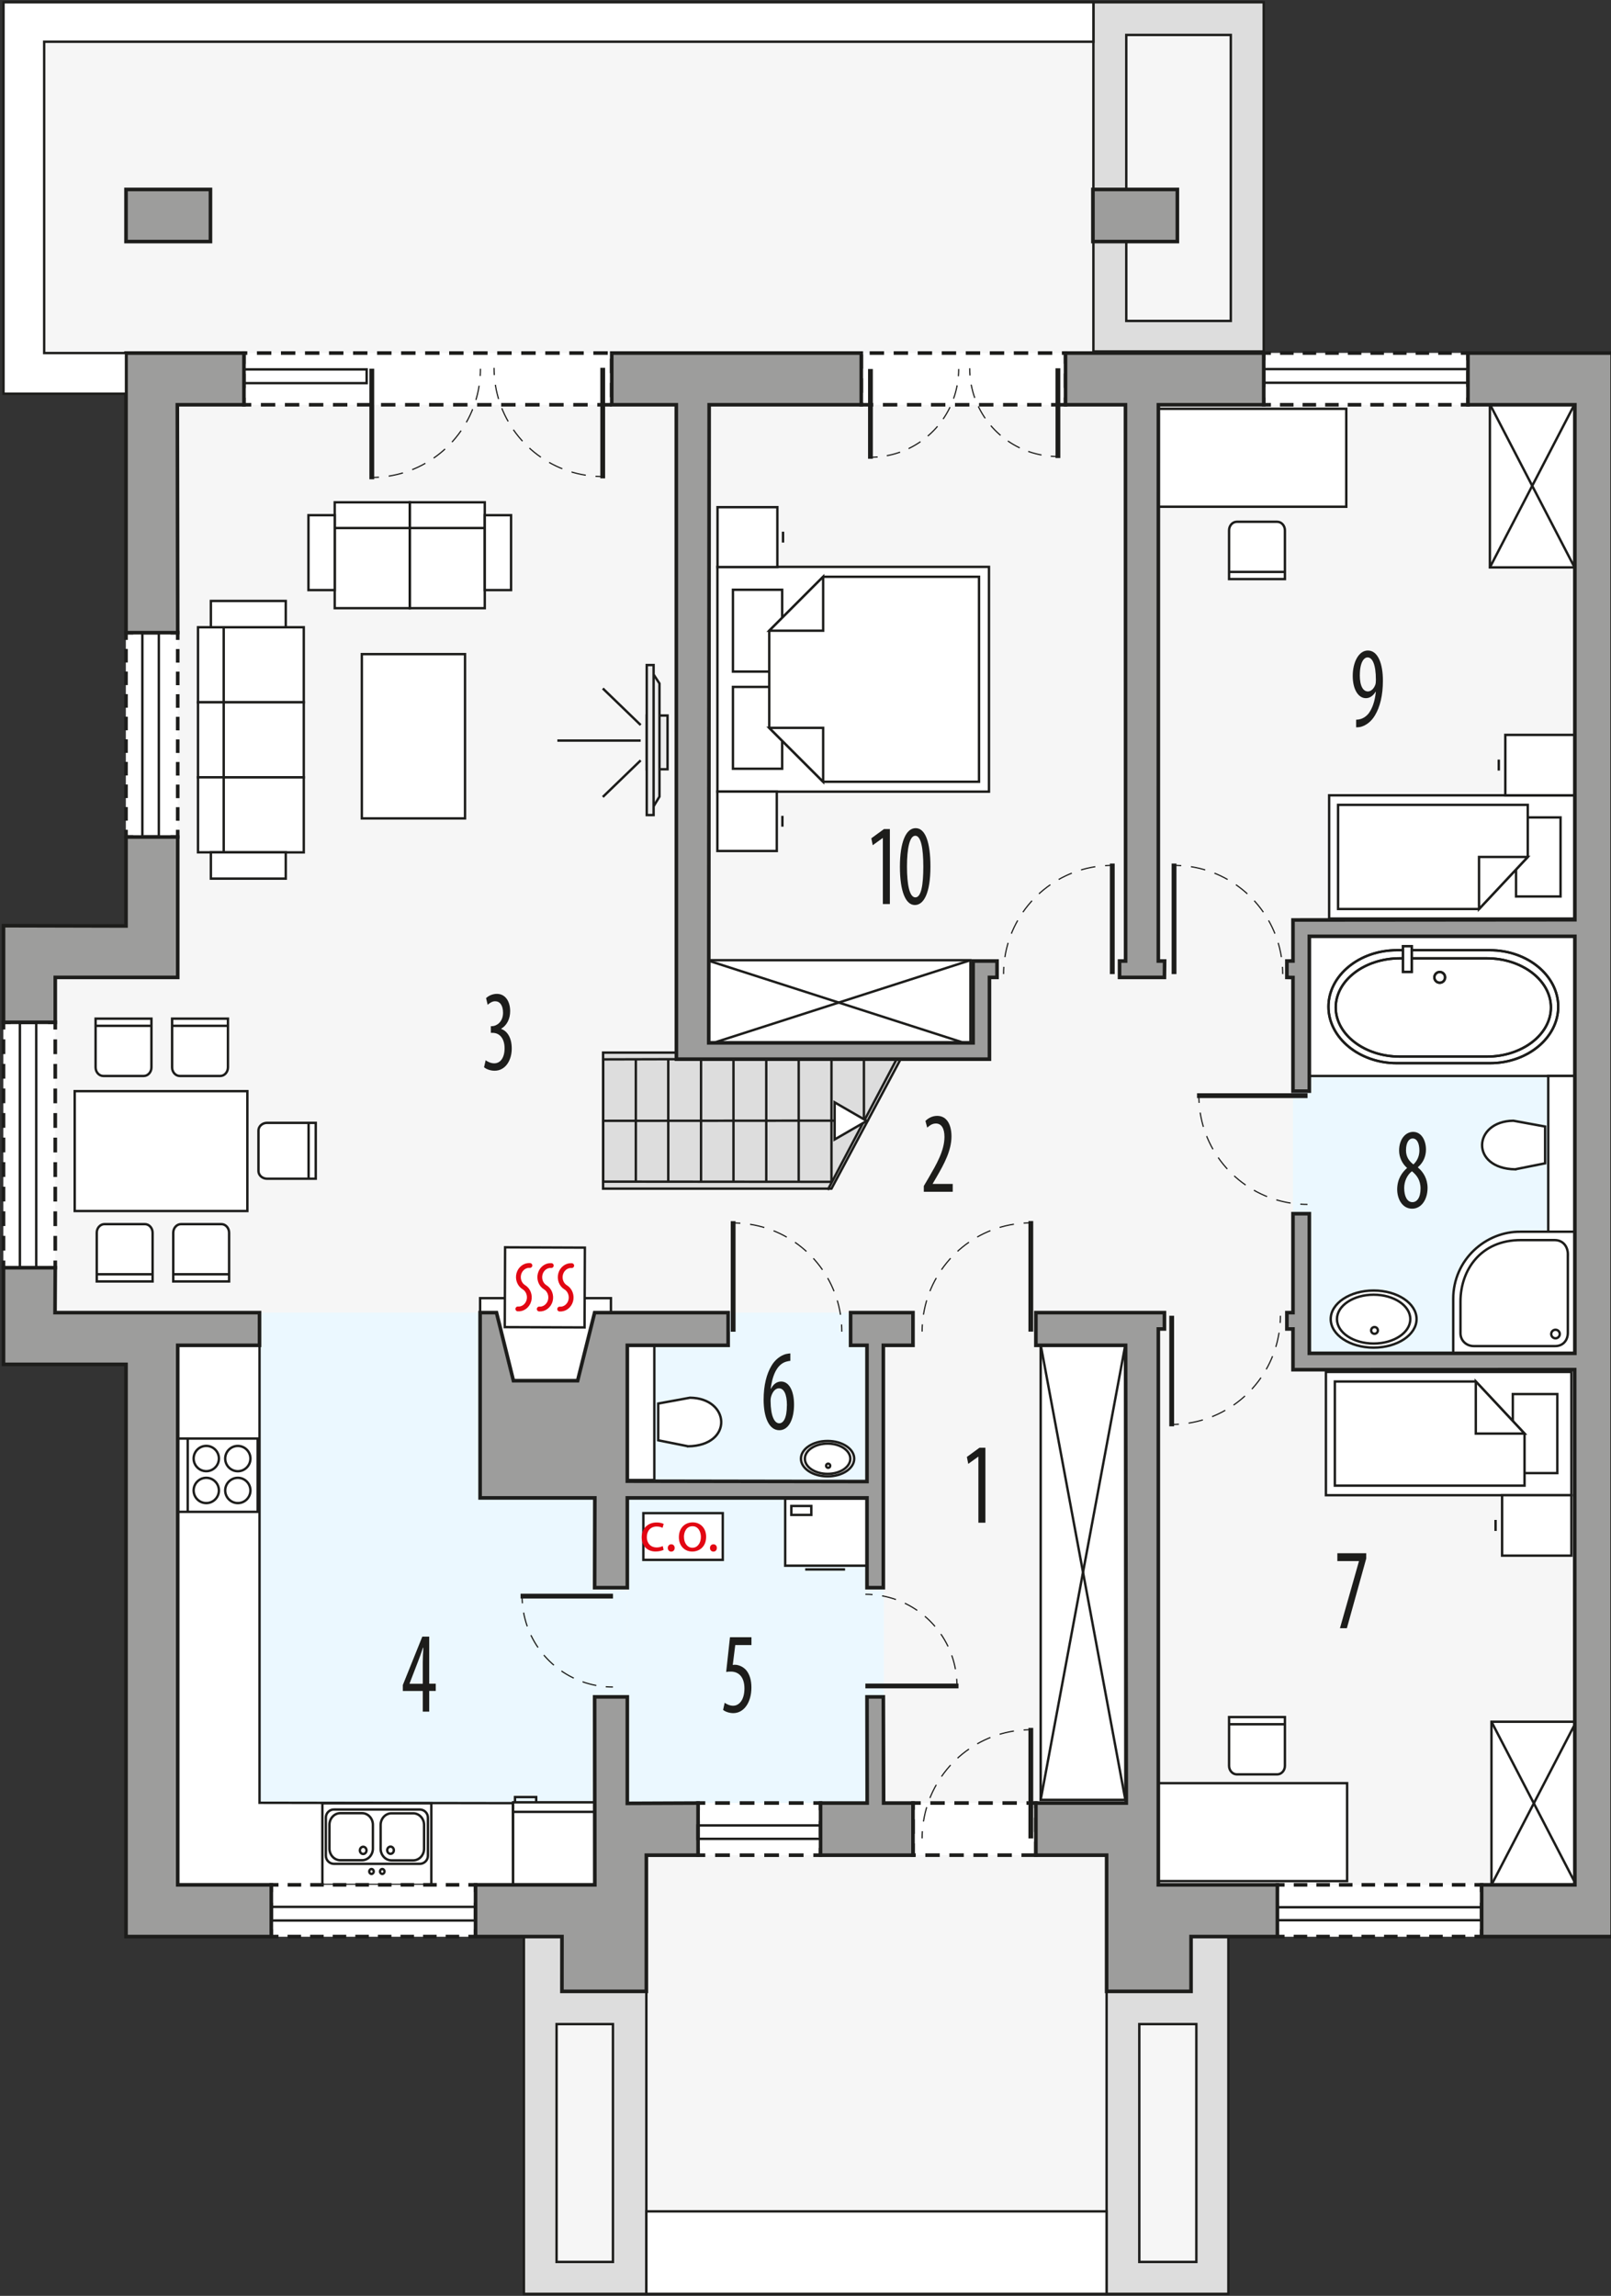 <?xml version="1.0" encoding="UTF-8"?><svg id="b" xmlns="http://www.w3.org/2000/svg" viewBox="0 0 335.21 477.58"><rect x="0" y="0" width="335.21" height="477.58" fill="#333333" stroke="none"/><polygon points="26.22 192.61 26.22 73.44 9.19 73.44 9.19 73.44 9.19 8.68 227.34 8.68 227.34 73.44 335.45 73.44 335.45 402.84 230.26 402.84 230.26 460 134.49 460 134.49 402.84 26.22 402.84 26.22 283.81 .73 283.81 .73 192.56 26.22 192.61" fill="#f6f6f6"/><polygon points="125.49 247.26 173.01 247.26 187.42 220.28 187.42 218.96 125.49 218.96 125.49 247.26" fill="#ddd" stroke="#1d1d1b" stroke-miterlimit="10" stroke-width=".5"/><line x1="166.19" y1="220.47" x2="166.19" y2="245.84" fill="none" stroke="#1d1d1b" stroke-miterlimit="10" stroke-width=".5"/><line x1="173.01" y1="220.47" x2="173.01" y2="245.84" fill="none" stroke="#1d1d1b" stroke-miterlimit="10" stroke-width=".5"/><line x1="159.44" y1="220.47" x2="159.44" y2="245.84" fill="none" stroke="#1d1d1b" stroke-miterlimit="10" stroke-width=".5"/><line x1="152.62" y1="220.47" x2="152.62" y2="245.84" fill="none" stroke="#1d1d1b" stroke-miterlimit="10" stroke-width=".5"/><line x1="145.87" y1="220.47" x2="145.87" y2="245.84" fill="none" stroke="#1d1d1b" stroke-miterlimit="10" stroke-width=".5"/><line x1="139.05" y1="220.43" x2="139.05" y2="245.8" fill="none" stroke="#1d1d1b" stroke-miterlimit="10" stroke-width=".5"/><line x1="132.3" y1="220.43" x2="132.3" y2="245.8" fill="none" stroke="#1d1d1b" stroke-miterlimit="10" stroke-width=".5"/><polyline points="140.74 220.33 125.49 220.37 125.49 245.8 173.01 245.84" fill="none" stroke="#1d1d1b" stroke-miterlimit="10" stroke-width=".5"/><line x1="125.49" y1="233.15" x2="179.76" y2="233.11" fill="none" stroke="#1d1d1b" stroke-miterlimit="10" stroke-width=".5"/><line x1="179.76" y1="220.47" x2="179.76" y2="233.11" fill="none" stroke="#1d1d1b" stroke-miterlimit="10" stroke-width=".5"/><line x1="186.49" y1="220.47" x2="172.23" y2="247.53" fill="none" stroke="#1d1d1b" stroke-miterlimit="10" stroke-width=".5"/><polygon points="180.35 233.17 177.01 235.1 173.67 237.03 173.67 233.17 173.67 229.31 177.01 231.24 180.35 233.17" fill="#fff" stroke="#1d1d1b" stroke-linecap="square" stroke-miterlimit="10" stroke-width=".5"/><polygon points="99.9 311.59 99.91 273.05 36.98 273.05 36.98 392.08 130.53 392.08 130.53 311.59 99.9 311.59" fill="#ebf8ff" fill-rule="evenodd"/><rect x="130.53" y="273.05" width="53.37" height="102.02" fill="#ebf8ff"/><rect x="269.04" y="191.32" width="58.65" height="93.6" fill="#ebf8ff"/><polygon points="36.98 392.75 106.77 392.75 106.71 375.09 54 375.01 54 279.85 36.98 279.85 36.98 392.75" fill="#fff" fill-rule="evenodd" stroke="#1d1d1b" stroke-miterlimit="22.93" stroke-width=".5"/><rect x="99.9" y="270.04" width="27.22" height="17.17" fill="#fff" stroke="#1d1d1b" stroke-miterlimit="22.93" stroke-width=".5"/><rect x="163.38" y="311.72" width="16.94" height="13.97" fill="#fff" stroke="#1d1d1b" stroke-miterlimit="22.93" stroke-width=".5"/><rect x="164.66" y="313.27" width="4.15" height="1.86" fill="none" stroke="#1d1d1b" stroke-miterlimit="22.93" stroke-width=".5"/><line x1="167.54" y1="326.47" x2="175.84" y2="326.47" fill="none" stroke="#1d1d1b" stroke-miterlimit="22.93" stroke-width=".5"/><rect x="130.53" y="279.72" width="5.62" height="28.15" fill="#fff" stroke="#1d1d1b" stroke-miterlimit="22.93" stroke-width=".5"/><path d="m172.2,300.29c-2.61,0-4.73,1.41-4.73,3.15s2.12,3.15,4.73,3.15,4.73-1.41,4.73-3.15c0-1.74-2.12-3.15-4.73-3.15Z" fill="#fff" fill-rule="evenodd" stroke="#1d1d1b" stroke-miterlimit="22.93" stroke-width=".5"/><path d="m172.2,299.75c-3.06,0-5.54,1.65-5.54,3.68s2.48,3.68,5.54,3.68c3.06,0,5.54-1.65,5.54-3.68s-2.48-3.68-5.54-3.68Z" fill="#fff" fill-rule="evenodd" stroke="#1d1d1b" stroke-miterlimit="22.93" stroke-width=".5"/><path d="m172.2,300.29c-2.61,0-4.73,1.41-4.73,3.15s2.12,3.15,4.73,3.15,4.73-1.41,4.73-3.15c0-1.74-2.12-3.15-4.73-3.15Z" fill="#fff" fill-rule="evenodd" stroke="#1d1d1b" stroke-miterlimit="22.93" stroke-width=".5"/><path d="m172.32,304.47c-.24,0-.43.19-.43.43s.19.43.43.43.43-.19.43-.43-.19-.43-.43-.43Z" fill="none" fill-rule="evenodd" stroke="#1d1d1b" stroke-miterlimit="22.93" stroke-width=".5"/><path d="m143.17,300.85l-6.21-1.24v-7.65s6.61-1.21,6.61-1.21c8.41.1,9.06,9.95-.4,10.11Z" fill="#fff" fill-rule="evenodd" stroke="#1d1d1b" stroke-miterlimit="22.93" stroke-width=".5"/><rect x="67.08" y="375.12" width="22.67" height="16.98" fill="#fff" stroke="#1d1d1b" stroke-miterlimit="22.93" stroke-width=".5"/><path d="m69.5,376.41h17.84c.94,0,1.7.76,1.7,1.7v7.9c0,.94-.76,1.7-1.7,1.7h-17.84c-.94,0-1.7-.76-1.7-1.7v-7.91c0-.94.76-1.7,1.7-1.7Z" fill="none" stroke="#1d1d1b" stroke-miterlimit="22.93" stroke-width=".5"/><path d="m88.24,384.57v-4.95c0-1.33-1.02-2.42-2.26-2.42h-4.52c-1.24,0-2.26,1.09-2.26,2.42v4.95c0,1.33,1.02,2.42,2.26,2.42h4.52c1.24,0,2.26-1.09,2.26-2.42Z" fill="none" fill-rule="evenodd" stroke="#1d1d1b" stroke-miterlimit="22.93" stroke-width=".5"/><path d="m77.59,384.54v-4.95c0-1.33-1.02-2.42-2.26-2.42h-4.52c-1.24,0-2.26,1.09-2.26,2.42v4.95c0,1.33,1.02,2.42,2.26,2.42h4.52c1.24,0,2.26-1.09,2.26-2.42Z" fill="none" fill-rule="evenodd" stroke="#1d1d1b" stroke-miterlimit="22.93" stroke-width=".5"/><path d="m80.57,384.88c0-.41.31-.75.69-.75s.69.34.69.75-.31.75-.69.75-.69-.34-.69-.75Z" fill="none" fill-rule="evenodd" stroke="#1d1d1b" stroke-miterlimit="22.93" stroke-width=".5"/><path d="m74.88,384.91c0-.41.31-.75.69-.75s.69.34.69.75-.31.75-.69.75-.69-.34-.69-.75Z" fill="none" fill-rule="evenodd" stroke="#1d1d1b" stroke-miterlimit="22.93" stroke-width=".5"/><path d="m76.83,389.3c0-.28.21-.51.47-.51s.47.23.47.51c0,.28-.21.51-.47.51s-.47-.23-.47-.51Z" fill="none" fill-rule="evenodd" stroke="#1d1d1b" stroke-miterlimit="22.93" stroke-width=".5"/><path d="m79.07,389.3c0-.28.21-.51.47-.51s.47.23.47.51c0,.28-.21.51-.47.51s-.47-.23-.47-.51Z" fill="none" fill-rule="evenodd" stroke="#1d1d1b" stroke-miterlimit="22.93" stroke-width=".5"/><rect x="106.77" y="374.91" width="16.94" height="17.14" fill="#fff" stroke="#1d1d1b" stroke-miterlimit="22.93" stroke-width=".5"/><line x1="106.77" y1="376.9" x2="123.71" y2="376.9" fill="#fff" stroke="#1d1d1b" stroke-miterlimit="22.93" stroke-width=".5"/><polyline points="107.16 374.91 107.16 373.82 111.57 373.82 111.57 374.91" fill="none" fill-rule="evenodd" stroke="#1d1d1b" stroke-miterlimit="22.93" stroke-width=".5"/><rect x="240.67" y="85.04" width="39.46" height="20.37" fill="#fff" stroke="#1d1d1b" stroke-miterlimit="22.93" stroke-width=".5"/><rect x="240.84" y="370.93" width="39.46" height="20.37" fill="#fff" stroke="#1d1d1b" stroke-miterlimit="22.93" stroke-width=".5"/><rect x="75.29" y="136.07" width="21.47" height="34.17" fill="#fff" stroke="#1d1d1b" stroke-miterlimit="22.93" stroke-width=".5"/><rect x="272.44" y="194.77" width="55.24" height="29.05" fill="#fff" stroke="#1d1d1b" stroke-miterlimit="22.93" stroke-width=".5"/><path d="m310.01,221.16h-19.37c-7.82,0-14.22-5.29-14.22-11.75h0c0-6.46,6.4-11.75,14.22-11.75h19.37c7.82,0,14.22,5.29,14.22,11.75h0c0,6.46-6.4,11.75-14.22,11.75Z" fill="#fff" fill-rule="evenodd" stroke="#1d1d1b" stroke-miterlimit="22.93" stroke-width=".5"/><path d="m309.39,219.79h-18.14c-7.33,0-13.32-4.6-13.32-10.22h0c0-5.62,6-10.22,13.32-10.22h18.14c7.33,0,13.32,4.6,13.32,10.22h0c0,5.62-5.99,10.22-13.32,10.22Z" fill="#fff" fill-rule="evenodd" stroke="#1d1d1b" stroke-miterlimit="22.93" stroke-width=".5"/><path d="m299.58,202.19c-.62,0-1.12.5-1.12,1.12,0,.62.5,1.12,1.12,1.12s1.11-.5,1.11-1.12c0-.62-.5-1.12-1.11-1.12Z" fill="#fff" fill-rule="evenodd" stroke="#1d1d1b" stroke-miterlimit="22.93" stroke-width=".5"/><rect x="291.94" y="196.83" width="1.8" height="5.33" fill="#fff" stroke="#1d1d1b" stroke-miterlimit="22.93" stroke-width=".5"/><rect x="322.15" y="223.82" width="5.54" height="32.55" fill="#fff" stroke="#1d1d1b" stroke-miterlimit="22.93" stroke-width=".5"/><path d="m315.29,243.23l6.21-1.24v-7.65s-6.61-1.21-6.61-1.21c-8.41.1-9.06,9.95.4,10.11Z" fill="#fff" fill-rule="evenodd" stroke="#1d1d1b" stroke-miterlimit="22.93" stroke-width=".5"/><path d="m285.82,269.32c-4.21,0-7.63,2.27-7.63,5.08,0,2.8,3.42,5.08,7.63,5.08,4.21,0,7.63-2.27,7.63-5.08,0-2.81-3.42-5.08-7.63-5.08Z" fill="#fff" fill-rule="evenodd" stroke="#1d1d1b" stroke-miterlimit="22.93" stroke-width=".5"/><path d="m285.82,268.45c-4.93,0-8.93,2.66-8.93,5.94,0,3.28,4,5.94,8.93,5.94,4.93,0,8.93-2.66,8.93-5.94,0-3.28-4-5.94-8.93-5.94Z" fill="#fff" fill-rule="evenodd" stroke="#1d1d1b" stroke-miterlimit="22.93" stroke-width=".5"/><path d="m285.82,269.32c-4.21,0-7.63,2.27-7.63,5.08,0,2.8,3.42,5.08,7.63,5.08,4.21,0,7.63-2.27,7.63-5.08,0-2.81-3.42-5.08-7.63-5.08Z" fill="#fff" fill-rule="evenodd" stroke="#1d1d1b" stroke-miterlimit="22.93" stroke-width=".5"/><path d="m286,276.05c-.39,0-.7.31-.7.7s.31.7.7.7.7-.31.7-.7c0-.39-.31-.7-.7-.7Z" fill="none" fill-rule="evenodd" stroke="#1d1d1b" stroke-miterlimit="22.93" stroke-width=".5"/><path d="m302.38,281.51h25.36s0-25.29,0-25.29h-11.29c-7.24-.13-14.08,5.77-14.07,14v11.29Z" fill="#fff" fill-rule="evenodd" stroke="#1d1d1b" stroke-miterlimit="22.93" stroke-width=".5"/><path d="m326.23,260.97v16.33c-.03,1.52-1.01,2.77-2.78,2.71h-16.78c-1.55,0-2.79-1.13-2.78-2.71v-6.55c0-6.55,4.21-12.81,12.57-12.79h7c1.82,0,2.78,1.38,2.78,3.01Z" fill="#fff" fill-rule="evenodd" stroke="#1d1d1b" stroke-miterlimit="22.93" stroke-width=".5"/><path d="m323.66,278.39c.49,0,.89-.4.89-.89s-.4-.89-.89-.89-.89.4-.89.89c0,.49.4.89.89.89Z" fill="none" fill-rule="evenodd" stroke="#1d1d1b" stroke-miterlimit="22.93" stroke-width=".5"/><rect x="15.54" y="226.98" width="35.93" height="24.93" fill="#fff" stroke="#1d1d1b" stroke-miterlimit="22.93" stroke-width=".5"/><path d="m37.42,223.82h8.4c.89,0,1.61-.8,1.61-1.79v-10.13s-11.62,0-11.62,0v10.13c0,.99.72,1.79,1.61,1.79Z" fill="#fff" fill-rule="evenodd" stroke="#1d1d1b" stroke-miterlimit="22.93" stroke-width=".5"/><line x1="35.66" y1="213.39" x2="47.28" y2="213.39" fill="#fff" stroke="#1d1d1b" stroke-miterlimit="22.93" stroke-width=".5"/><path d="m21.5,223.82h8.4c.89,0,1.61-.8,1.61-1.79v-10.13s-11.62,0-11.62,0v10.13c0,.99.72,1.79,1.61,1.79Z" fill="#fff" fill-rule="evenodd" stroke="#1d1d1b" stroke-miterlimit="22.93" stroke-width=".5"/><line x1="19.74" y1="213.39" x2="31.36" y2="213.39" fill="#fff" stroke="#1d1d1b" stroke-miterlimit="22.93" stroke-width=".5"/><path d="m37.66,254.64h8.4c.89,0,1.61.8,1.61,1.79v10.13h-11.62v-10.13c0-.98.72-1.79,1.61-1.79Z" fill="#fff" fill-rule="evenodd" stroke="#1d1d1b" stroke-miterlimit="22.93" stroke-width=".5"/><line x1="35.9" y1="265.07" x2="47.52" y2="265.07" fill="#fff" stroke="#1d1d1b" stroke-miterlimit="22.93" stroke-width=".5"/><path d="m21.74,254.64h8.4c.89,0,1.61.8,1.61,1.79v10.13h-11.62v-10.13c0-.98.72-1.79,1.61-1.79Z" fill="#fff" fill-rule="evenodd" stroke="#1d1d1b" stroke-miterlimit="22.93" stroke-width=".5"/><line x1="19.98" y1="265.07" x2="31.6" y2="265.07" fill="#fff" stroke="#1d1d1b" stroke-miterlimit="22.93" stroke-width=".5"/><path d="m53.78,235.18v8.4c0,.89.8,1.61,1.79,1.61h10.13s0-11.62,0-11.62h-10.13c-.98,0-1.79.72-1.79,1.61Z" fill="#fff" fill-rule="evenodd" stroke="#1d1d1b" stroke-miterlimit="22.93" stroke-width=".5"/><line x1="64.21" y1="233.42" x2="64.21" y2="245.04" fill="#fff" stroke="#1d1d1b" stroke-miterlimit="22.93" stroke-width=".5"/><path d="m257.35,108.54h8.4c.89,0,1.61.8,1.61,1.79v10.13h-11.62v-10.13c0-.99.72-1.79,1.61-1.79Z" fill="#fff" fill-rule="evenodd" stroke="#1d1d1b" stroke-miterlimit="22.93" stroke-width=".5"/><line x1="255.59" y1="118.97" x2="267.22" y2="118.97" fill="#fff" stroke="#1d1d1b" stroke-miterlimit="22.93" stroke-width=".5"/><path d="m257.35,369.1h8.4c.89,0,1.61-.8,1.61-1.79v-10.13s-11.62,0-11.62,0v10.13c0,.98.72,1.79,1.61,1.79Z" fill="#fff" fill-rule="evenodd" stroke="#1d1d1b" stroke-miterlimit="22.93" stroke-width=".5"/><line x1="255.59" y1="358.67" x2="267.22" y2="358.67" fill="#fff" stroke="#1d1d1b" stroke-miterlimit="22.93" stroke-width=".5"/><rect x="37.02" y="299.24" width="16.6" height="15.25" fill="#fff" stroke="#1d1d1b" stroke-miterlimit="22.93" stroke-width=".5"/><path d="m45.55,310.04c0-1.45-1.18-2.63-2.63-2.63-1.45,0-2.63,1.18-2.63,2.63,0,1.45,1.18,2.63,2.63,2.63,1.45,0,2.63-1.18,2.63-2.63h0Z" fill="#fff" fill-rule="evenodd" stroke="#1d1d1b" stroke-miterlimit="22.93" stroke-width=".5"/><path d="m45.55,303.4c0-1.45-1.18-2.63-2.63-2.63-1.45,0-2.63,1.18-2.63,2.63,0,1.45,1.18,2.63,2.63,2.63,1.45,0,2.63-1.18,2.63-2.63h0Z" fill="#fff" fill-rule="evenodd" stroke="#1d1d1b" stroke-miterlimit="22.93" stroke-width=".5"/><path d="m52.11,303.41c0-1.45-1.18-2.63-2.63-2.63-1.45,0-2.62,1.18-2.62,2.63s1.18,2.63,2.62,2.63c1.45,0,2.63-1.18,2.63-2.63h0Z" fill="#fff" fill-rule="evenodd" stroke="#1d1d1b" stroke-miterlimit="22.93" stroke-width=".5"/><path d="m52.11,310.04c0-1.45-1.18-2.63-2.62-2.63-1.45,0-2.63,1.18-2.63,2.63,0,1.45,1.18,2.63,2.63,2.63s2.62-1.18,2.62-2.63h0Z" fill="#fff" fill-rule="evenodd" stroke="#1d1d1b" stroke-miterlimit="22.93" stroke-width=".5"/><line x1="39.06" y1="299.24" x2="39.06" y2="314.5" fill="#fff" stroke="#1d1d1b" stroke-miterlimit="22.93" stroke-width=".5"/><polygon points="149.28 117.92 149.28 138.13 149.28 144.47 149.28 164.68 205.78 164.68 205.78 144.47 205.78 138.13 205.78 117.92 149.28 117.92" fill="#fff" fill-rule="evenodd" stroke="#1d1d1b" stroke-miterlimit="22.93" stroke-width=".5"/><rect x="152.51" y="142.89" width="10.24" height="17.02" fill="#fff" stroke="#1d1d1b" stroke-miterlimit="22.93" stroke-width=".5"/><rect x="152.51" y="122.68" width="10.24" height="17.02" fill="#fff" stroke="#1d1d1b" stroke-miterlimit="22.93" stroke-width=".5"/><polygon points="171.28 162.62 160.06 151.41 160.06 140.19 160.06 140.19 160.06 131.2 171.28 119.98 203.71 119.98 203.71 140.19 203.71 142.41 203.71 162.62 171.28 162.62" fill="#fff" fill-rule="evenodd" stroke="#1d1d1b" stroke-miterlimit="22.93" stroke-width=".5"/><polygon points="171.28 162.63 171.28 151.41 160.06 151.41 171.28 162.63" fill="#fff" fill-rule="evenodd" stroke="#1d1d1b" stroke-miterlimit="22.93" stroke-width=".5"/><polygon points="171.28 119.97 171.28 131.2 160.06 131.2 171.28 119.97" fill="#fff" fill-rule="evenodd" stroke="#1d1d1b" stroke-miterlimit="22.93" stroke-width=".5"/><rect x="149.3" y="105.5" width="12.45" height="12.45" fill="#fff" stroke="#1d1d1b" stroke-miterlimit="22.93" stroke-width=".5"/><line x1="162.93" y1="112.86" x2="162.93" y2="110.6" fill="#fff" stroke="#1d1d1b" stroke-miterlimit="22.93" stroke-width=".5"/><rect x="149.27" y="164.66" width="12.36" height="12.36" fill="#fff" stroke="#1d1d1b" stroke-miterlimit="22.93" stroke-width=".5"/><line x1="162.8" y1="171.96" x2="162.8" y2="169.71" fill="#fff" stroke="#1d1d1b" stroke-miterlimit="22.93" stroke-width=".5"/><rect x="310.01" y="84.09" width="17.62" height="33.94" fill="#fff" stroke="#1d1d1b" stroke-miterlimit="22.93" stroke-width=".5"/><line x1="327.63" y1="84.09" x2="310.01" y2="118.03" fill="#fff" stroke="#1d1d1b" stroke-miterlimit="22.93" stroke-width=".5"/><line x1="310.01" y1="84.09" x2="327.63" y2="118.03" fill="#fff" stroke="#1d1d1b" stroke-miterlimit="22.93" stroke-width=".5"/><rect x="276.56" y="165.44" width="51.08" height="25.64" fill="#fff" stroke="#1d1d1b" stroke-miterlimit="22.93" stroke-width=".5"/><rect x="315.45" y="170.04" width="9.26" height="16.44" fill="#fff" stroke="#1d1d1b" stroke-miterlimit="22.93" stroke-width=".5"/><polygon points="307.75 189.09 317.89 178.26 317.89 167.43 278.42 167.43 278.42 189.09 307.75 189.09" fill="#fff" fill-rule="evenodd" stroke="#1d1d1b" stroke-miterlimit="22.93" stroke-width=".5"/><polygon points="307.75 189.09 307.75 178.26 317.89 178.26 307.75 189.09" fill="#fff" fill-rule="evenodd" stroke="#1d1d1b" stroke-miterlimit="22.93" stroke-width=".5"/><rect x="313.22" y="152.87" width="14.42" height="12.57" fill="#fff" stroke="#1d1d1b" stroke-miterlimit="22.93" stroke-width=".5"/><line x1="311.86" y1="160.29" x2="311.86" y2="158.01" fill="#fff" stroke="#1d1d1b" stroke-miterlimit="22.93" stroke-width=".5"/><rect x="147.11" y="199.74" width="54.82" height="17.62" fill="#fff" stroke="#1d1d1b" stroke-miterlimit="22.93" stroke-width=".5"/><line x1="201.93" y1="217.36" x2="147.11" y2="199.74" fill="#fff" stroke="#1d1d1b" stroke-miterlimit="22.93" stroke-width=".5"/><line x1="201.93" y1="199.74" x2="147.11" y2="217.36" fill="#fff" stroke="#1d1d1b" stroke-miterlimit="22.93" stroke-width=".5"/><rect x="216.54" y="279.71" width="17.62" height="94.69" fill="#fff" stroke="#1d1d1b" stroke-miterlimit="22.93" stroke-width=".5"/><line x1="234.16" y1="279.71" x2="216.54" y2="374.4" fill="#fff" stroke="#1d1d1b" stroke-miterlimit="22.93" stroke-width=".5"/><line x1="216.54" y1="279.71" x2="234.16" y2="374.4" fill="#fff" stroke="#1d1d1b" stroke-miterlimit="22.93" stroke-width=".5"/><rect x="310.34" y="358.15" width="17.62" height="33.94" fill="#fff" stroke="#1d1d1b" stroke-miterlimit="22.93" stroke-width=".5"/><line x1="327.96" y1="358.15" x2="310.34" y2="392.09" fill="#fff" stroke="#1d1d1b" stroke-miterlimit="22.93" stroke-width=".5"/><line x1="310.34" y1="358.15" x2="327.96" y2="392.09" fill="#fff" stroke="#1d1d1b" stroke-miterlimit="22.93" stroke-width=".5"/><rect x="275.89" y="285.39" width="51.08" height="25.64" fill="#fff" stroke="#1d1d1b" stroke-miterlimit="22.93" stroke-width=".5"/><rect x="314.78" y="289.99" width="9.26" height="16.44" fill="#fff" stroke="#1d1d1b" stroke-miterlimit="22.93" stroke-width=".5"/><polygon points="307.08 287.38 317.22 298.21 317.22 309.04 277.75 309.04 277.75 287.38 307.08 287.38" fill="#fff" fill-rule="evenodd" stroke="#1d1d1b" stroke-miterlimit="22.93" stroke-width=".5"/><polygon points="307.08 287.37 307.08 298.21 317.22 298.21 307.08 287.37" fill="#fff" fill-rule="evenodd" stroke="#1d1d1b" stroke-miterlimit="22.93" stroke-width=".5"/><rect x="312.55" y="311.03" width="14.42" height="12.57" fill="#fff" stroke="#1d1d1b" stroke-miterlimit="22.93" stroke-width=".5"/><line x1="311.19" y1="316.17" x2="311.19" y2="318.46" fill="#fff" stroke="#1d1d1b" stroke-miterlimit="22.93" stroke-width=".5"/><rect x="44.35" y="130.48" width="18.86" height="15.61" fill="#fff" stroke="#1d1d1b" stroke-miterlimit="10" stroke-width=".5"/><rect x="44.35" y="146.09" width="18.86" height="15.61" fill="#fff" stroke="#1d1d1b" stroke-miterlimit="10" stroke-width=".5"/><rect x="44.35" y="161.7" width="18.86" height="15.61" fill="#fff" stroke="#1d1d1b" stroke-miterlimit="10" stroke-width=".5"/><rect x="41.2" y="130.48" width="5.35" height="15.61" fill="#fff" stroke="#1d1d1b" stroke-miterlimit="10" stroke-width=".5"/><rect x="41.2" y="146.09" width="5.35" height="15.61" fill="#fff" stroke="#1d1d1b" stroke-miterlimit="10" stroke-width=".5"/><rect x="41.2" y="161.69" width="5.35" height="15.61" fill="#fff" stroke="#1d1d1b" stroke-miterlimit="10" stroke-width=".5"/><rect x="43.88" y="125.01" width="15.58" height="5.47" fill="#fff" stroke="#1d1d1b" stroke-miterlimit="10" stroke-width=".5"/><rect x="43.88" y="177.3" width="15.58" height="5.47" fill="#fff" stroke="#1d1d1b" stroke-miterlimit="10" stroke-width=".5"/><rect x="85.26" y="107.65" width="15.61" height="18.86" fill="#fff" stroke="#1d1d1b" stroke-linecap="round" stroke-miterlimit="10" stroke-width=".5"/><rect x="69.65" y="107.65" width="15.61" height="18.86" fill="#fff" stroke="#1d1d1b" stroke-linecap="round" stroke-miterlimit="10" stroke-width=".5"/><rect x="85.26" y="104.49" width="15.61" height="5.35" fill="#fff" stroke="#1d1d1b" stroke-linecap="square" stroke-miterlimit="10" stroke-width=".5"/><rect x="69.65" y="104.49" width="15.61" height="5.35" fill="#fff" stroke="#1d1d1b" stroke-linecap="square" stroke-miterlimit="10" stroke-width=".5"/><rect x="100.87" y="107.17" width="5.47" height="15.58" fill="#fff" stroke="#1d1d1b" stroke-linecap="square" stroke-miterlimit="10" stroke-width=".5"/><rect x="64.18" y="107.17" width="5.47" height="15.58" fill="#fff" stroke="#1d1d1b" stroke-linecap="square" stroke-miterlimit="10" stroke-width=".5"/><rect x="262.95" y="73.44" width="42.5" height="10.76" fill="#fff"/><polyline points="262.95 82.7 262.95 84.2 264.45 84.2" fill="none" stroke="#1d1d1b" stroke-miterlimit="10" stroke-width=".75"/><line x1="266.33" y1="84.2" x2="303.01" y2="84.2" fill="none" stroke="#1d1d1b" stroke-dasharray="0 0 2.82 1.88" stroke-miterlimit="10" stroke-width=".75"/><polyline points="303.95 84.2 305.45 84.2 305.45 82.7" fill="none" stroke="#1d1d1b" stroke-miterlimit="10" stroke-width=".75"/><line x1="305.45" y1="80.48" x2="305.45" y2="76.05" fill="none" stroke="#1d1d1b" stroke-dasharray="0 0 3.33 2.22" stroke-miterlimit="10" stroke-width=".75"/><polyline points="305.45 74.94 305.45 73.44 303.95 73.44" fill="none" stroke="#1d1d1b" stroke-miterlimit="10" stroke-width=".75"/><line x1="302.07" y1="73.44" x2="265.39" y2="73.44" fill="none" stroke="#1d1d1b" stroke-dasharray="0 0 2.82 1.88" stroke-miterlimit="10" stroke-width=".75"/><polyline points="264.45 73.44 262.95 73.44 262.95 74.94" fill="none" stroke="#1d1d1b" stroke-miterlimit="10" stroke-width=".75"/><line x1="262.95" y1="77.16" x2="262.95" y2="81.59" fill="none" stroke="#1d1d1b" stroke-dasharray="0 0 3.33 2.22" stroke-miterlimit="10" stroke-width=".75"/><rect x="26.22" y="131.61" width="10.76" height="42.5" fill="#fff"/><polyline points="26.22 172.61 26.22 174.11 27.72 174.11" fill="none" stroke="#1d1d1b" stroke-miterlimit="10" stroke-width=".75"/><line x1="29.94" y1="174.11" x2="34.37" y2="174.11" fill="none" stroke="#1d1d1b" stroke-dasharray="0 0 3.33 2.22" stroke-miterlimit="10" stroke-width=".75"/><polyline points="35.48 174.11 36.98 174.11 36.98 172.61" fill="none" stroke="#1d1d1b" stroke-miterlimit="10" stroke-width=".75"/><line x1="36.98" y1="170.73" x2="36.98" y2="134.05" fill="none" stroke="#1d1d1b" stroke-dasharray="0 0 2.82 1.88" stroke-miterlimit="10" stroke-width=".75"/><polyline points="36.98 133.11 36.98 131.61 35.48 131.61" fill="none" stroke="#1d1d1b" stroke-miterlimit="10" stroke-width=".75"/><line x1="33.26" y1="131.61" x2="28.83" y2="131.61" fill="none" stroke="#1d1d1b" stroke-dasharray="0 0 3.33 2.22" stroke-miterlimit="10" stroke-width=".75"/><polyline points="27.72 131.61 26.22 131.61 26.22 133.11" fill="none" stroke="#1d1d1b" stroke-miterlimit="10" stroke-width=".75"/><line x1="26.22" y1="134.99" x2="26.22" y2="171.67" fill="none" stroke="#1d1d1b" stroke-dasharray="0 0 2.82 1.88" stroke-miterlimit="10" stroke-width=".75"/><rect x=".73" y="212.66" width="10.76" height="51.05" fill="#fff"/><polyline points=".73 262.21 .73 263.71 2.23 263.71" fill="none" stroke="#1d1d1b" stroke-miterlimit="10" stroke-width=".75"/><line x1="4.45" y1="263.71" x2="8.89" y2="263.71" fill="none" stroke="#1d1d1b" stroke-dasharray="0 0 3.33 2.22" stroke-miterlimit="10" stroke-width=".75"/><polyline points="10 263.71 11.5 263.71 11.5 262.21" fill="none" stroke="#1d1d1b" stroke-miterlimit="10" stroke-width=".75"/><line x1="11.5" y1="260.16" x2="11.5" y2="215.18" fill="none" stroke="#1d1d1b" stroke-dasharray="0 0 3.07 2.04" stroke-miterlimit="10" stroke-width=".75"/><polyline points="11.5 214.16 11.5 212.66 10 212.66" fill="none" stroke="#1d1d1b" stroke-miterlimit="10" stroke-width=".75"/><line x1="7.78" y1="212.66" x2="3.34" y2="212.66" fill="none" stroke="#1d1d1b" stroke-dasharray="0 0 3.33 2.22" stroke-miterlimit="10" stroke-width=".75"/><polyline points="2.23 212.66 .73 212.66 .73 214.16" fill="none" stroke="#1d1d1b" stroke-miterlimit="10" stroke-width=".75"/><line x1=".73" y1="216.2" x2=".73" y2="261.18" fill="none" stroke="#1d1d1b" stroke-dasharray="0 0 3.07 2.04" stroke-miterlimit="10" stroke-width=".75"/><rect x="56.45" y="392.08" width="42.5" height="10.76" fill="#fff"/><polyline points="56.45 401.34 56.45 402.84 57.95 402.84" fill="none" stroke="#1d1d1b" stroke-miterlimit="10" stroke-width=".75"/><line x1="59.83" y1="402.84" x2="96.51" y2="402.84" fill="none" stroke="#1d1d1b" stroke-dasharray="0 0 2.82 1.88" stroke-miterlimit="10" stroke-width=".75"/><polyline points="97.45 402.84 98.95 402.84 98.95 401.34" fill="none" stroke="#1d1d1b" stroke-miterlimit="10" stroke-width=".75"/><line x1="98.95" y1="399.13" x2="98.95" y2="394.69" fill="none" stroke="#1d1d1b" stroke-dasharray="0 0 3.33 2.22" stroke-miterlimit="10" stroke-width=".75"/><polyline points="98.95 393.58 98.95 392.08 97.45 392.08" fill="none" stroke="#1d1d1b" stroke-miterlimit="10" stroke-width=".75"/><line x1="95.57" y1="392.08" x2="58.89" y2="392.08" fill="none" stroke="#1d1d1b" stroke-dasharray="0 0 2.82 1.88" stroke-miterlimit="10" stroke-width=".75"/><polyline points="57.95 392.08 56.45 392.08 56.45 393.58" fill="none" stroke="#1d1d1b" stroke-miterlimit="10" stroke-width=".75"/><line x1="56.45" y1="395.8" x2="56.45" y2="400.24" fill="none" stroke="#1d1d1b" stroke-dasharray="0 0 3.33 2.22" stroke-miterlimit="10" stroke-width=".75"/><rect x="145.25" y="375.07" width="25.49" height="10.84" fill="#fff"/><polyline points="145.25 384.41 145.25 385.91 146.75 385.91" fill="none" stroke="#1d1d1b" stroke-miterlimit="10" stroke-width=".75"/><line x1="148.8" y1="385.91" x2="168.22" y2="385.91" fill="none" stroke="#1d1d1b" stroke-dasharray="0 0 3.07 2.04" stroke-miterlimit="10" stroke-width=".75"/><polyline points="169.24 385.91 170.74 385.91 170.74 384.41" fill="none" stroke="#1d1d1b" stroke-miterlimit="10" stroke-width=".75"/><line x1="170.74" y1="382.17" x2="170.74" y2="377.69" fill="none" stroke="#1d1d1b" stroke-dasharray="0 0 3.36 2.24" stroke-miterlimit="10" stroke-width=".75"/><polyline points="170.74 376.56 170.74 375.06 169.24 375.06" fill="none" stroke="#1d1d1b" stroke-miterlimit="10" stroke-width=".75"/><line x1="167.2" y1="375.06" x2="147.78" y2="375.06" fill="none" stroke="#1d1d1b" stroke-dasharray="0 0 3.07 2.04" stroke-miterlimit="10" stroke-width=".75"/><polyline points="146.75 375.06 145.25 375.06 145.25 376.56" fill="none" stroke="#1d1d1b" stroke-miterlimit="10" stroke-width=".75"/><line x1="145.25" y1="378.81" x2="145.25" y2="383.29" fill="none" stroke="#1d1d1b" stroke-dasharray="0 0 3.36 2.24" stroke-miterlimit="10" stroke-width=".75"/><rect x="265.79" y="392.08" width="42.5" height="10.76" fill="#fff"/><polyline points="265.79 401.34 265.79 402.84 267.29 402.84" fill="none" stroke="#1d1d1b" stroke-miterlimit="10" stroke-width=".75"/><line x1="269.18" y1="402.84" x2="305.86" y2="402.84" fill="none" stroke="#1d1d1b" stroke-dasharray="0 0 2.82 1.88" stroke-miterlimit="10" stroke-width=".75"/><polyline points="306.8 402.84 308.3 402.84 308.3 401.34" fill="none" stroke="#1d1d1b" stroke-miterlimit="10" stroke-width=".75"/><line x1="308.3" y1="399.13" x2="308.3" y2="394.69" fill="none" stroke="#1d1d1b" stroke-dasharray="0 0 3.33 2.22" stroke-miterlimit="10" stroke-width=".75"/><polyline points="308.3 393.58 308.3 392.08 306.8 392.08" fill="none" stroke="#1d1d1b" stroke-miterlimit="10" stroke-width=".75"/><line x1="304.92" y1="392.08" x2="268.23" y2="392.08" fill="none" stroke="#1d1d1b" stroke-dasharray="0 0 2.82 1.88" stroke-miterlimit="10" stroke-width=".75"/><polyline points="267.29 392.08 265.79 392.08 265.79 393.58" fill="none" stroke="#1d1d1b" stroke-miterlimit="10" stroke-width=".75"/><line x1="265.79" y1="395.8" x2="265.79" y2="400.24" fill="none" stroke="#1d1d1b" stroke-dasharray="0 0 3.33 2.22" stroke-miterlimit="10" stroke-width=".75"/><rect x="179.21" y="73.44" width="42.5" height="10.76" transform="translate(400.92 157.64) rotate(-180)" fill="#fff" stroke="#1d1d1b" stroke-dasharray="0 0 3 2" stroke-miterlimit="10" stroke-width=".75"/><rect x="50.76" y="73.44" width="76.53" height="10.76" transform="translate(178.04 157.64) rotate(-180)" fill="#fff" stroke="#1d1d1b" stroke-dasharray="0 0 3 2" stroke-miterlimit="10" stroke-width=".75"/><rect x="189.97" y="375.07" width="25.56" height="10.84" transform="translate(405.51 760.97) rotate(-180)" fill="#fff" stroke="#1d1d1b" stroke-dasharray="0 0 3 2" stroke-miterlimit="10" stroke-width=".75"/><rect x="230.26" y="402.84" width="25.34" height="74.32" fill="#ddd" stroke="#1d1d1b" stroke-miterlimit="22.93" stroke-width=".5"/><rect x="109.01" y="402.84" width="25.48" height="74.32" fill="#ddd" stroke="#1d1d1b" stroke-miterlimit="22.93" stroke-width=".5"/><rect x="227.51" y=".47" width="35.44" height="72.64" fill="#ddd" stroke="#1d1d1b" stroke-miterlimit="22.93" stroke-width=".5"/><rect x="234.35" y="7.27" width="21.75" height="59.49" fill="#f6f6f6" stroke="#1d1d1b" stroke-miterlimit="22.93" stroke-width=".5"/><rect x="227.41" y="39.41" width="17.57" height="10.84" fill="#9d9d9c" stroke="#1d1d1b" stroke-miterlimit="10" stroke-width=".75"/><rect x="26.22" y="39.41" width="17.57" height="10.84" fill="#9d9d9c" stroke="#1d1d1b" stroke-miterlimit="10" stroke-width=".75"/><polygon points="26.22 131.61 36.98 131.61 36.9 84.2 50.76 84.2 50.76 73.44 26.22 73.44 26.22 131.61" fill="#9d9d9c" stroke="#1d1d1b" stroke-miterlimit="10" stroke-width=".75"/><polygon points="11.5 203.32 36.98 203.32 36.98 174.11 26.22 174.11 26.22 192.62 .73 192.56 .73 212.66 11.5 212.66 11.5 203.32" fill="#9d9d9c" stroke="#1d1d1b" stroke-miterlimit="10" stroke-width=".75"/><polygon points=".73 283.81 26.22 283.81 26.22 402.84 56.45 402.84 56.45 392.08 36.98 392.08 36.98 279.85 54 279.85 54 273.05 11.45 273.05 11.5 263.71 .73 263.71 .73 283.81" fill="#9d9d9c" stroke="#1d1d1b" stroke-miterlimit="10" stroke-width=".75"/><polygon points="134.49 385.91 145.25 385.91 145.25 375.07 130.53 375.13 130.53 352.98 123.73 352.98 123.77 392.08 98.95 392.08 98.95 402.84 116.93 402.84 116.92 414.24 134.49 414.24 134.49 385.91" fill="#9d9d9c" stroke="#1d1d1b" stroke-miterlimit="10" stroke-width=".75"/><polygon points="170.74 385.91 189.97 385.91 189.97 375.07 183.86 375.07 183.8 352.98 180.4 352.98 180.44 375.07 170.74 375.07 170.74 385.91" fill="#9d9d9c" stroke="#1d1d1b" stroke-miterlimit="10" stroke-width=".75"/><polygon points="241.02 276.45 242.29 276.45 242.29 273.05 215.54 273.05 215.54 279.85 234.21 279.85 234.35 375.07 215.54 375.07 215.54 385.91 230.26 385.91 230.26 414.24 247.83 414.24 247.83 402.84 265.79 402.84 265.79 392.08 241.02 392.08 241.02 276.45" fill="#9d9d9c" stroke="#1d1d1b" stroke-miterlimit="10" stroke-width=".75"/><polygon points="130.53 279.85 151.51 279.85 151.51 273.05 123.73 273.05 120.19 287.21 106.83 287.21 103.31 273.05 99.9 273.05 99.9 311.59 123.77 311.59 123.73 330.27 130.53 330.27 130.53 311.59 180.4 311.59 180.4 330.27 183.8 330.27 183.8 279.85 189.97 279.85 189.97 273.05 176.99 273.05 176.99 279.85 180.4 279.85 180.4 308.19 130.53 308.11 130.53 279.85" fill="#9d9d9c" stroke="#1d1d1b" stroke-miterlimit="10" stroke-width=".75"/><polygon points="305.45 73.44 305.45 84.2 327.69 84.2 327.69 191.32 269.04 191.37 269.04 199.9 267.77 199.91 267.77 203.32 269.04 203.34 269.04 226.98 272.44 226.98 272.44 194.77 327.69 194.77 327.69 281.51 272.44 281.51 272.44 252.47 269.04 252.47 269.04 273.05 267.77 273.05 267.77 276.45 269.04 276.45 269.04 284.92 327.65 284.9 327.69 392.08 308.3 392.08 308.3 402.84 335.45 402.84 335.45 73.44 305.45 73.44" fill="#9d9d9c" stroke="#1d1d1b" stroke-miterlimit="10" stroke-width=".75"/><polygon points="221.71 84.2 234.18 84.2 234.21 199.91 232.95 199.91 232.95 203.32 242.29 203.32 242.33 199.91 241.02 199.91 241.03 84.2 262.95 84.2 262.95 73.44 221.71 73.44 221.71 84.2" fill="#9d9d9c" stroke="#1d1d1b" stroke-miterlimit="10" stroke-width=".75"/><polygon points="127.29 84.2 140.72 84.2 140.74 220.33 205.88 220.33 205.88 203.32 207.46 203.32 207.46 199.91 202.48 199.91 202.48 216.93 147.47 216.93 147.56 84.2 179.21 84.2 179.21 73.44 127.29 73.44 127.29 84.2" fill="#9d9d9c" stroke="#1d1d1b" stroke-miterlimit="10" stroke-width=".75"/><rect x="262.97" y="76.78" width="42.48" height="2.84" fill="none" stroke="#1d1d1b" stroke-miterlimit="10" stroke-width=".5"/><rect x="50.84" y="76.84" width="25.45" height="2.86" fill="none" stroke="#1d1d1b" stroke-miterlimit="10" stroke-width=".5"/><rect x="29.62" y="131.61" width="3.43" height="42.5" fill="none" stroke="#1d1d1b" stroke-miterlimit="10" stroke-width=".5"/><rect x="4.14" y="212.76" width="3.4" height="50.86" fill="none" stroke="#1d1d1b" stroke-miterlimit="10" stroke-width=".5"/><rect x="56.51" y="396.66" width="42.39" height="2.84" fill="none" stroke="#1d1d1b" stroke-miterlimit="10" stroke-width=".5"/><rect x="145.14" y="379.72" width="25.54" height="2.79" fill="none" stroke="#1d1d1b" stroke-miterlimit="10" stroke-width=".5"/><rect x="265.87" y="396.74" width="42.42" height="2.7" fill="none" stroke="#1d1d1b" stroke-miterlimit="10" stroke-width=".5"/><rect x="133.87" y="314.76" width="16.52" height="9.72" fill="#fff" stroke="#1d1d1b" stroke-miterlimit="22.93" stroke-width=".5"/><path d="m138.08,322.4c-.28.14-.89.34-1.67.34-1.75,0-2.89-1.19-2.89-2.96s1.22-3.08,3.12-3.08c.62,0,1.17.16,1.46.3l-.24.82c-.25-.14-.65-.28-1.22-.28-1.33,0-2.05.98-2.05,2.19,0,1.34.86,2.17,2.02,2.17.6,0,1-.16,1.29-.29l.18.79Z" fill="#e20613"/><path d="m138.95,322c0-.44.3-.76.72-.76s.71.31.71.76-.28.76-.72.76c-.42,0-.71-.32-.71-.76Z" fill="#e20613"/><path d="m146.93,319.67c0,2.15-1.49,3.08-2.89,3.08-1.57,0-2.78-1.15-2.78-2.99,0-1.94,1.27-3.08,2.88-3.08s2.79,1.21,2.79,2.99Zm-4.61.06c0,1.27.73,2.23,1.76,2.23s1.76-.95,1.76-2.25c0-.98-.49-2.23-1.74-2.23s-1.79,1.15-1.79,2.25Z" fill="#e20613"/><path d="m147.73,322c0-.44.3-.76.72-.76s.71.31.71.76-.28.76-.72.76c-.42,0-.71-.32-.71-.76Z" fill="#e20613"/><path d="m310.01,221.16h-19.37c-7.82,0-14.22-5.29-14.22-11.75h0c0-6.46,6.4-11.75,14.22-11.75h19.37c7.82,0,14.22,5.29,14.22,11.75h0c0,6.46-6.4,11.75-14.22,11.75Z" fill="none" fill-rule="evenodd" stroke="#1d1d1b" stroke-miterlimit="22.93" stroke-width=".5"/><path d="m309.39,219.79h-18.14c-7.33,0-13.32-4.6-13.32-10.22h0c0-5.62,6-10.22,13.32-10.22h18.14c7.33,0,13.32,4.6,13.32,10.22h0c0,5.62-5.99,10.22-13.32,10.22Z" fill="none" fill-rule="evenodd" stroke="#1d1d1b" stroke-miterlimit="22.93" stroke-width=".5"/><path d="m299.58,202.19c-.62,0-1.12.5-1.12,1.12,0,.62.5,1.12,1.12,1.12s1.11-.5,1.11-1.12c0-.62-.5-1.12-1.11-1.12Z" fill="none" fill-rule="evenodd" stroke="#1d1d1b" stroke-miterlimit="22.93" stroke-width=".5"/><rect x="291.94" y="196.83" width="1.8" height="5.33" fill="#fff" stroke="#1d1d1b" stroke-miterlimit="22.93" stroke-width=".5"/><line x1="231.44" y1="202.63" x2="231.44" y2="179.63" fill="none" stroke="#1d1d1b" stroke-miterlimit="22.93"/><path d="m208.82,202.62c0-.5.02-1,.05-1.5" fill="none" stroke="#1d1d1b" stroke-miterlimit="22.93" stroke-width=".25"/><path d="m209.09,199.1c1.57-10,9.69-17.83,19.83-18.95" fill="none" stroke="#1d1d1b" stroke-dasharray="0 0 3.05 2.03" stroke-miterlimit="22.93" stroke-width=".25"/><path d="m229.94,180.06c.5-.03,1-.05,1.5-.05" fill="none" stroke="#1d1d1b" stroke-miterlimit="22.93" stroke-width=".25"/><line x1="244.29" y1="202.63" x2="244.29" y2="179.63" fill="none" stroke="#1d1d1b" stroke-miterlimit="22.93"/><path d="m266.9,202.62c0-.5-.02-1-.05-1.5" fill="none" stroke="#1d1d1b" stroke-miterlimit="22.93" stroke-width=".25"/><path d="m266.63,199.1c-1.57-10-9.69-17.83-19.83-18.95" fill="none" stroke="#1d1d1b" stroke-dasharray="0 0 3.05 2.03" stroke-miterlimit="22.93" stroke-width=".25"/><path d="m245.79,180.06c-.5-.03-1-.05-1.5-.05" fill="none" stroke="#1d1d1b" stroke-miterlimit="22.93" stroke-width=".25"/><line x1="214.49" y1="277" x2="214.49" y2="254" fill="none" stroke="#1d1d1b" stroke-miterlimit="22.93"/><path d="m191.87,276.99c0-.5.02-1,.05-1.5" fill="none" stroke="#1d1d1b" stroke-miterlimit="22.93" stroke-width=".25"/><path d="m192.15,273.47c1.57-10,9.69-17.83,19.83-18.95" fill="none" stroke="#1d1d1b" stroke-dasharray="0 0 3.05 2.03" stroke-miterlimit="22.93" stroke-width=".25"/><path d="m212.99,254.43c.5-.03,1-.05,1.5-.05" fill="none" stroke="#1d1d1b" stroke-miterlimit="22.93" stroke-width=".25"/><line x1="152.55" y1="277.02" x2="152.55" y2="254.02" fill="none" stroke="#1d1d1b" stroke-miterlimit="22.93"/><path d="m175.16,277.01c0-.5-.02-1-.05-1.5" fill="none" stroke="#1d1d1b" stroke-miterlimit="22.93" stroke-width=".25"/><path d="m174.89,273.49c-1.57-10-9.69-17.83-19.83-18.95" fill="none" stroke="#1d1d1b" stroke-dasharray="0 0 3.05 2.03" stroke-miterlimit="22.93" stroke-width=".25"/><path d="m154.05,254.45c-.5-.03-1-.05-1.5-.05" fill="none" stroke="#1d1d1b" stroke-miterlimit="22.93" stroke-width=".25"/><line x1="243.8" y1="273.7" x2="243.8" y2="296.7" fill="none" stroke="#1d1d1b" stroke-miterlimit="22.93"/><path d="m266.42,273.7c0,.5-.02,1-.05,1.5" fill="none" stroke="#1d1d1b" stroke-miterlimit="22.93" stroke-width=".25"/><path d="m266.14,277.22c-1.57,10-9.69,17.83-19.83,18.95" fill="none" stroke="#1d1d1b" stroke-dasharray="0 0 3.05 2.03" stroke-miterlimit="22.93" stroke-width=".25"/><path d="m245.3,296.26c-.5.03-1,.05-1.5.05" fill="none" stroke="#1d1d1b" stroke-miterlimit="22.93" stroke-width=".25"/><line x1="272.07" y1="227.92" x2="249.07" y2="227.92" fill="none" stroke="#1d1d1b" stroke-miterlimit="22.93"/><path d="m272.06,250.54c-.5,0-1-.02-1.5-.05" fill="none" stroke="#1d1d1b" stroke-miterlimit="22.93" stroke-width=".25"/><path d="m268.54,250.26c-10-1.57-17.83-9.69-18.95-19.83" fill="none" stroke="#1d1d1b" stroke-dasharray="0 0 3.05 2.03" stroke-miterlimit="22.93" stroke-width=".25"/><path d="m249.5,229.42c-.03-.5-.05-1-.05-1.5" fill="none" stroke="#1d1d1b" stroke-miterlimit="22.93" stroke-width=".25"/><line x1="214.49" y1="382.43" x2="214.49" y2="359.43" fill="none" stroke="#1d1d1b" stroke-miterlimit="22.93"/><path d="m191.87,382.42c0-.5.02-1,.05-1.5" fill="none" stroke="#1d1d1b" stroke-miterlimit="22.93" stroke-width=".25"/><path d="m192.15,378.9c1.57-10,9.69-17.83,19.83-18.95" fill="none" stroke="#1d1d1b" stroke-dasharray="0 0 3.05 2.03" stroke-miterlimit="22.93" stroke-width=".25"/><path d="m212.99,359.86c.5-.03,1-.05,1.5-.05" fill="none" stroke="#1d1d1b" stroke-miterlimit="22.93" stroke-width=".25"/><line x1="180.06" y1="350.71" x2="199.44" y2="350.71" fill="none" stroke="#1d1d1b" stroke-miterlimit="22.93"/><path d="m180.06,331.64c.5,0,1,.02,1.5.06" fill="none" stroke="#1d1d1b" stroke-miterlimit="22.93" stroke-width=".25"/><path d="m183.54,331.96c8.06,1.49,14.35,8.05,15.42,16.25" fill="none" stroke="#1d1d1b" stroke-dasharray="0 0 2.99 2" stroke-miterlimit="22.93" stroke-width=".25"/><path d="m199.06,349.21c.04.5.06,1,.06,1.5" fill="none" stroke="#1d1d1b" stroke-miterlimit="22.93" stroke-width=".25"/><line x1="127.55" y1="332.02" x2="108.32" y2="332.02" fill="none" stroke="#1d1d1b" stroke-miterlimit="22.93"/><path d="m127.54,350.93c-.5,0-1-.02-1.5-.06" fill="none" stroke="#1d1d1b" stroke-miterlimit="22.93" stroke-width=".25"/><path d="m124.08,350.61c-7.99-1.48-14.21-7.98-15.28-16.11" fill="none" stroke="#1d1d1b" stroke-dasharray="0 0 2.97 1.98" stroke-miterlimit="22.93" stroke-width=".25"/><path d="m108.7,333.52c-.04-.49-.06-.99-.06-1.5" fill="none" stroke="#1d1d1b" stroke-miterlimit="22.93" stroke-width=".25"/><line x1="77.36" y1="76.7" x2="77.36" y2="99.7" fill="none" stroke="#1d1d1b" stroke-miterlimit="22.93"/><path d="m99.97,76.71c0,.5-.02,1-.05,1.5" fill="none" stroke="#1d1d1b" stroke-miterlimit="22.93" stroke-width=".25"/><path d="m99.7,80.23c-1.57,10-9.69,17.83-19.83,18.95" fill="none" stroke="#1d1d1b" stroke-dasharray="0 0 3.05 2.03" stroke-miterlimit="22.93" stroke-width=".25"/><path d="m78.86,99.27c-.5.03-1,.05-1.5.05" fill="none" stroke="#1d1d1b" stroke-miterlimit="22.93" stroke-width=".25"/><line x1="125.41" y1="76.51" x2="125.41" y2="99.51" fill="none" stroke="#1d1d1b" stroke-miterlimit="22.93"/><path d="m102.8,76.52c0,.5.02,1,.05,1.5" fill="none" stroke="#1d1d1b" stroke-miterlimit="22.93" stroke-width=".25"/><path d="m103.07,80.04c1.57,10,9.69,17.83,19.83,18.95" fill="none" stroke="#1d1d1b" stroke-dasharray="0 0 3.05 2.03" stroke-miterlimit="22.93" stroke-width=".25"/><path d="m123.91,99.08c.5.03,1,.05,1.5.05" fill="none" stroke="#1d1d1b" stroke-miterlimit="22.93" stroke-width=".25"/><line x1="181.12" y1="76.76" x2="181.12" y2="95.43" fill="none" stroke="#1d1d1b" stroke-miterlimit="22.93"/><path d="m199.48,76.76c0,.5-.02,1-.06,1.5" fill="none" stroke="#1d1d1b" stroke-miterlimit="22.93" stroke-width=".25"/><path d="m199.16,80.16c-1.45,7.73-7.73,13.75-15.59,14.79" fill="none" stroke="#1d1d1b" stroke-dasharray="0 0 2.87 1.91" stroke-miterlimit="22.93" stroke-width=".25"/><path d="m182.62,95.06c-.49.04-.99.06-1.5.06" fill="none" stroke="#1d1d1b" stroke-miterlimit="22.93" stroke-width=".25"/><line x1="220.13" y1="76.61" x2="220.13" y2="95.28" fill="none" stroke="#1d1d1b" stroke-miterlimit="22.93"/><path d="m201.77,76.61c0,.5.02,1,.06,1.5" fill="none" stroke="#1d1d1b" stroke-miterlimit="22.93" stroke-width=".25"/><path d="m202.08,80.01c1.45,7.73,7.73,13.75,15.59,14.79" fill="none" stroke="#1d1d1b" stroke-dasharray="0 0 2.87 1.91" stroke-miterlimit="22.93" stroke-width=".25"/><path d="m218.63,94.9c.49.04.99.06,1.5.06" fill="none" stroke="#1d1d1b" stroke-miterlimit="22.93" stroke-width=".25"/><rect x="237.06" y="421.05" width="11.87" height="49.47" fill="#f6f6f6" stroke="#1d1d1b" stroke-miterlimit="22.93" stroke-width=".5"/><rect x="115.81" y="421.05" width="11.73" height="49.47" fill="#f6f6f6" stroke="#1d1d1b" stroke-miterlimit="22.93" stroke-width=".5"/><rect x="134.49" y="460" width="95.77" height="17.16" fill="#fff" stroke="#1d1d1b" stroke-miterlimit="22.93" stroke-width=".5"/><rect x="105.05" y="259.47" width="16.6" height="16.6" transform="translate(-154.86 380.07) rotate(-89.77)" fill="#fff" stroke="#1d1d1b" stroke-miterlimit="22.93" stroke-width=".5"/><path d="m118.96,263.27c-1.03-.08-2,.64-2.3,1.72-.3,1.08.13,2.25,1.04,2.8m-1.25,4.52c1.03.08,2-.64,2.3-1.72.3-1.08-.14-2.25-1.04-2.8" fill="none" fill-rule="evenodd" stroke="#e20613" stroke-linecap="round" stroke-linejoin="round"/><path d="m114.71,263.26c-1.04-.08-2,.64-2.3,1.72-.3,1.08.13,2.25,1.04,2.8m-1.25,4.52c1.03.08,2-.65,2.3-1.72.3-1.08-.14-2.25-1.05-2.8" fill="none" fill-rule="evenodd" stroke="#e20613" stroke-linecap="round" stroke-linejoin="round"/><path d="m110.26,263.24c-1.03-.08-2,.65-2.3,1.72-.3,1.08.13,2.25,1.04,2.8m-1.25,4.52c1.04.08,2-.65,2.3-1.72.3-1.08-.14-2.25-1.05-2.8" fill="none" fill-rule="evenodd" stroke="#e20613" stroke-linecap="round" stroke-linejoin="round"/><rect x="134.57" y="148.84" width="4.33" height="11.18" fill="#ececec" stroke="#1d1d1b" stroke-miterlimit="10" stroke-width=".5"/><polygon points="135.4 139.39 137.22 142.18 137.22 165.71 135.4 168.71 135.4 139.39" fill="#ececec" fill-rule="evenodd" stroke="#1d1d1b" stroke-miterlimit="10" stroke-width=".5"/><rect x="134.57" y="138.34" width="1.43" height="31.21" fill="#ececec" stroke="#1d1d1b" stroke-miterlimit="10" stroke-width=".5"/><line x1="133.31" y1="154.05" x2="115.97" y2="154.05" fill="#ececec" stroke="#1d1d1b" stroke-miterlimit="10" stroke-width=".5"/><line x1="133.31" y1="158.17" x2="125.43" y2="165.78" fill="#ececec" stroke="#1d1d1b" stroke-miterlimit="10" stroke-width=".5"/><line x1="125.43" y1="143.21" x2="133.31" y2="150.82" fill="#ececec" stroke="#1d1d1b" stroke-miterlimit="10" stroke-width=".5"/><polygon points="227.51 .47 227.51 8.68 9.19 8.68 9.19 73.44 26.22 73.44 26.22 81.9 .73 81.9 .73 .47 227.51 .47" fill="#fff" stroke="#1d1d1b" stroke-miterlimit="10" stroke-width=".5"/><path d="m282.19,149.71c.33,0,.59-.05.92-.14.63-.19,1.25-.62,1.71-1.22.69-.96,1.25-2.38,1.46-4.44h-.06c-.46.74-1.11,1.32-2.02,1.32-1.56,0-2.73-1.8-2.73-4.63s1.23-5.28,3.15-5.28c2.13,0,3.13,2.81,3.13,6.26,0,3.07-.61,5.5-1.65,7.22-.73,1.25-1.79,2.06-2.88,2.38-.4.1-.73.12-1.04.12v-1.58Zm.75-9.29c0,2.3.69,3.41,1.69,3.41.61,0,1.23-.53,1.54-1.39.08-.26.12-.48.12-1.01,0-3.26-.75-4.68-1.73-4.68-.75,0-1.61,1.01-1.61,3.67Z" fill="#1d1d1b"/><path d="m183.7,174.33h-.04l-2.07,1.49-.29-1.44,2.63-1.92h1.23v15.6h-1.46v-13.73Z" fill="#1d1d1b"/><path d="m193.6,180.24c0,5.69-1.44,8.02-3.24,8.02-1.94,0-3.11-2.88-3.11-7.97s1.25-8.02,3.28-8.02,3.07,3,3.07,7.97Zm-4.88.02c0,3.77.52,6.41,1.75,6.41s1.65-2.66,1.65-6.41-.48-6.41-1.67-6.41-1.73,2.66-1.73,6.41Z" fill="#1d1d1b"/><path d="m101.04,220.54c.38.29,1.06.65,1.8.65,1.29,0,2.15-1.18,2.15-3.12,0-2.04-1.02-3.22-2.51-3.22h-.35v-1.39h.29c.88-.02,2.25-.86,2.25-2.78,0-1.56-.67-2.4-1.65-2.4-.61,0-1.15.38-1.55.74l-.33-1.39c.46-.46,1.31-.89,2.25-.89,1.77,0,2.76,1.58,2.76,3.6,0,1.56-.65,2.93-1.86,3.65v.05c1.11.38,2.19,1.63,2.19,4.08s-1.31,4.61-3.57,4.61c-.81,0-1.69-.29-2.19-.72l.33-1.46Z" fill="#1d1d1b"/><path d="m192.22,247.91v-1.2l1.06-1.8c1.48-2.57,3.24-5.5,3.24-8.42,0-1.73-.61-2.78-1.79-2.78-.9,0-1.48.6-1.8.86l-.37-1.39c.44-.46,1.31-1.06,2.44-1.06,2.07,0,2.98,1.92,2.98,4.27,0,2.93-1.54,5.76-3.07,8.4l-.84,1.44v.05h4.17v1.63h-6.01Z" fill="#1d1d1b"/><path d="m290.72,247.43c0-2.18,1.04-3.58,2.05-4.46l-.02-.05c-1.04-.89-1.63-2.26-1.63-3.58,0-2.4,1.36-3.89,2.92-3.89,1.79,0,2.67,1.87,2.67,3.67,0,1.37-.52,2.69-1.67,3.67v.07c1.15.96,2,2.38,2,4.25,0,2.42-1.29,4.32-3.21,4.32-2.07,0-3.11-2.06-3.11-4.01Zm4.86-.19c0-1.8-.83-2.81-1.79-3.6-1,.77-1.61,2.11-1.61,3.48,0,1.75.63,2.95,1.71,2.95.92,0,1.69-.89,1.69-2.83Zm-3.03-8.02c0,1.58.77,2.38,1.54,3,.75-.67,1.25-1.7,1.25-2.88,0-1.51-.5-2.52-1.4-2.52-.83,0-1.38.98-1.38,2.4Z" fill="#1d1d1b"/><path d="m164.45,283.08c-.25.02-.52.07-.88.17-2.07.62-2.9,3.22-3.21,5.62h.06c.48-.89,1.17-1.49,2.11-1.49,1.59,0,2.69,1.82,2.69,4.8s-1.07,5.33-3.07,5.33c-2.17,0-3.26-2.76-3.26-6.34,0-3.02.63-5.38,1.61-7.03.75-1.32,1.94-2.18,3.01-2.47.4-.1.73-.12.94-.14v1.56Zm-.71,9.24c0-2.35-.65-3.53-1.67-3.53-.61,0-1.25.53-1.61,1.68-.06.17-.12.48-.12.94.02,3.19.81,4.66,1.8,4.66.84,0,1.59-1.03,1.59-3.74Z" fill="#1d1d1b"/><path d="m284.28,323.1v1.1l-4.03,14.5h-1.44l3.95-13.92v-.05h-4.49v-1.63h6.01Z" fill="#1d1d1b"/><path d="m87.97,356.06v-4.3h-4.15v-1.25l4.05-10.06h1.44v9.79h1.36v1.51h-1.36v4.3h-1.34Zm0-5.81v-4.42c0-1.08.06-2.04.12-3.07h-.08c-.42,1.25-.69,1.99-1.06,2.95l-1.73,4.49v.05h2.75Z" fill="#1d1d1b"/><path d="m156.35,342.2h-3.36l-.52,4.15c.15-.05.29-.05.46-.05.67,0,1.71.36,2.38,1.18.65.82,1.04,1.97,1.04,3.55,0,3.1-1.55,5.33-3.78,5.33-.75,0-1.61-.26-2.11-.67l.33-1.49c.38.29,1.06.62,1.75.62,1.27,0,2.36-1.22,2.36-3.6s-1.21-3.5-2.82-3.5c-.46,0-.75.02-.98.07l.79-7.22h4.47v1.63Z" fill="#1d1d1b"/><path d="m203.58,303.02h-.04l-2.07,1.49-.29-1.44,2.63-1.92h1.23v15.6h-1.46v-13.73Z" fill="#1d1d1b"/></svg>